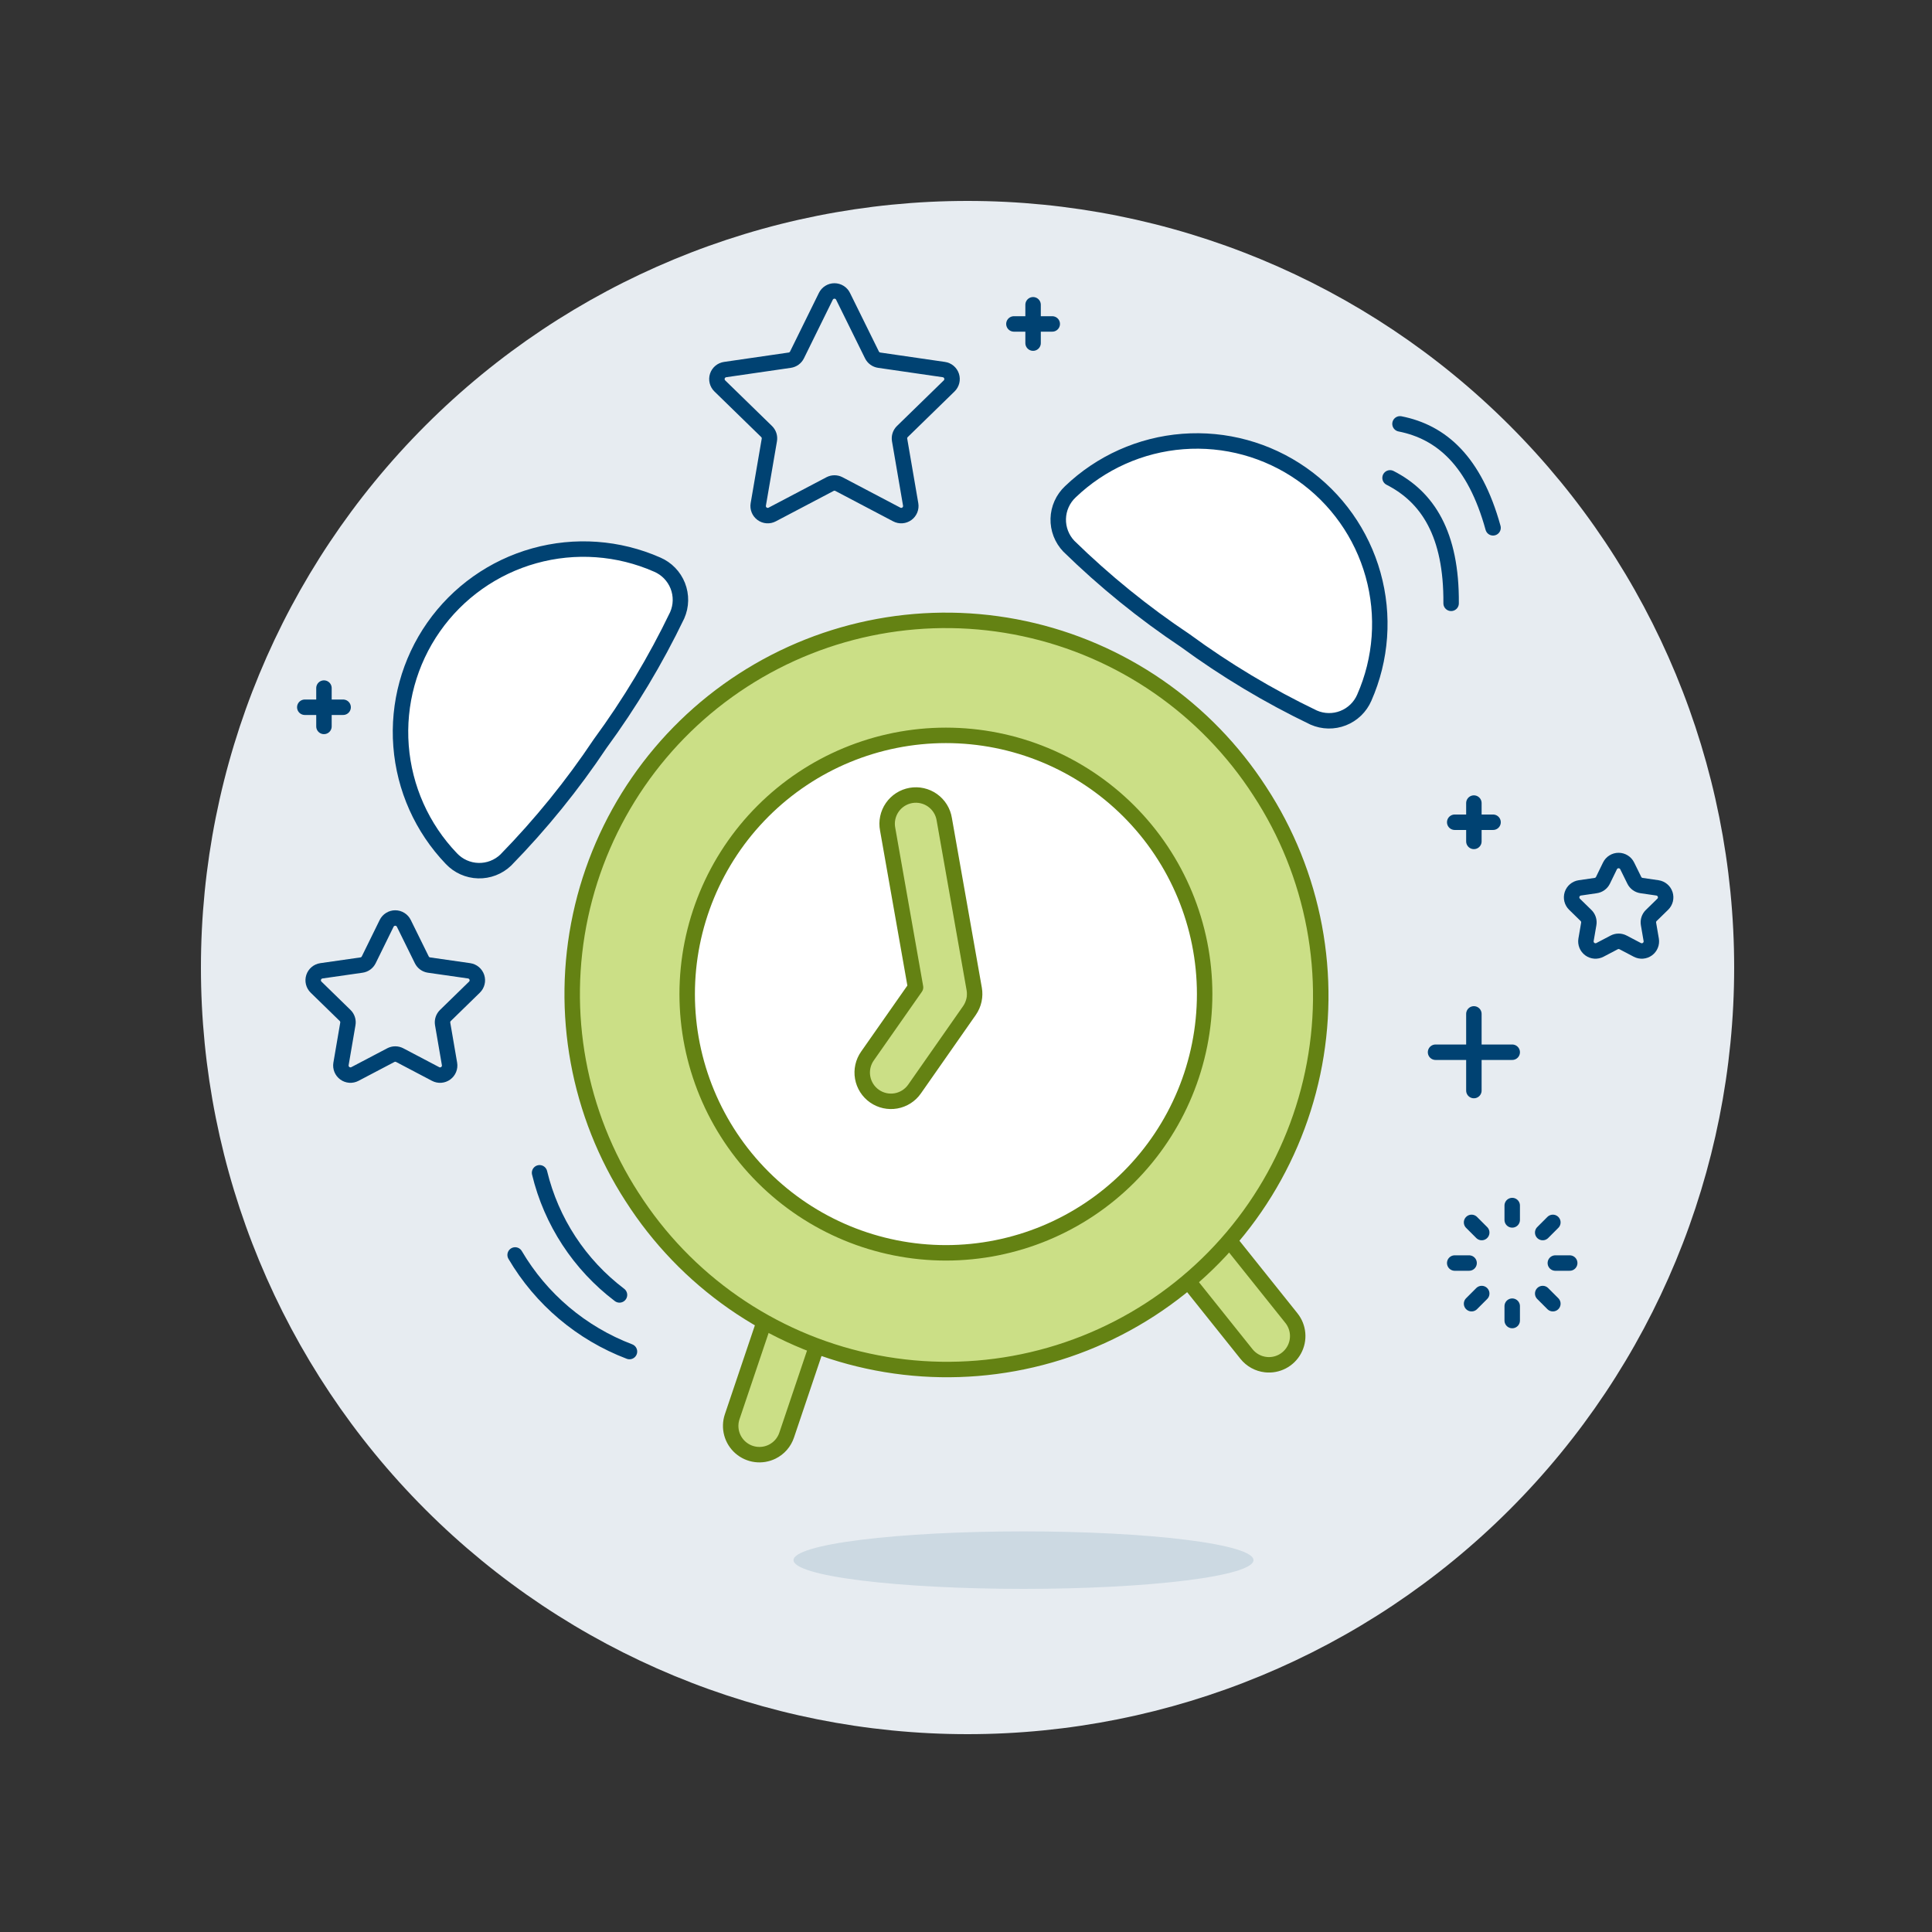 <?xml version="1.0" encoding="UTF-8"?>
<svg xmlns="http://www.w3.org/2000/svg" width="500" height="500" viewBox="0 0 500 500" fill="none">
  <rect x="0" y="0" width="500" height="500" fill="#333333" stroke="none"/>
  <g id="alarm-star">
    <path id="Vector" d="M52 250.4C52 303.019 72.903 353.483 110.11 390.69C147.317 427.897 197.781 448.8 250.4 448.8C303.019 448.8 353.483 427.897 390.69 390.69C427.897 353.483 448.8 303.019 448.8 250.4C448.8 197.781 427.897 147.317 390.69 110.11C353.483 72.903 303.019 52 250.4 52C197.781 52 147.317 72.903 110.11 110.11C72.903 147.317 52 197.781 52 250.4Z" fill="#E7ECF1"></path>
    <path id="Vector_2" d="M205.36 403.76C205.36 405.734 211.631 407.626 222.793 409.021C233.955 410.416 249.094 411.2 264.88 411.2C280.666 411.2 295.805 410.416 306.967 409.021C318.129 407.626 324.4 405.734 324.4 403.76C324.4 401.787 318.129 399.895 306.967 398.499C295.805 397.104 280.666 396.32 264.88 396.32C249.094 396.32 233.955 397.104 222.793 398.499C211.631 399.895 205.36 401.787 205.36 403.76Z" fill="#CCD9E2"></path>
    <path id="Vector_3" d="M199.825 375.702C198.507 376.35 197.026 376.594 195.569 376.402C194.113 376.211 192.746 375.592 191.64 374.625C190.535 373.657 189.74 372.384 189.357 370.965C188.974 369.547 189.02 368.047 189.488 366.655L197.702 342.311C197.996 341.363 198.477 340.484 199.116 339.725C199.755 338.966 200.539 338.342 201.422 337.891C202.306 337.439 203.271 337.169 204.26 337.096C205.25 337.023 206.244 337.149 207.184 337.466C208.124 337.783 208.992 338.285 209.735 338.942C210.478 339.599 211.083 340.398 211.513 341.292C211.943 342.186 212.189 343.158 212.238 344.149C212.288 345.14 212.138 346.13 211.798 347.063L203.584 371.411C203.272 372.339 202.779 373.196 202.134 373.933C201.489 374.669 200.704 375.27 199.825 375.702Z" fill="#CBDF86" stroke="#648213" stroke-width="4" stroke-linecap="round" stroke-linejoin="round"></path>
    <path id="Vector_4" d="M327.584 353.168C329.047 353.331 330.525 353.056 331.831 352.378C333.138 351.701 334.214 350.651 334.924 349.362C335.634 348.073 335.946 346.602 335.819 345.136C335.693 343.67 335.135 342.274 334.216 341.125L318.17 321.057C316.938 319.515 315.143 318.526 313.181 318.308C311.22 318.089 309.251 318.659 307.71 319.891C306.168 321.124 305.179 322.918 304.96 324.88C304.742 326.842 305.311 328.81 306.544 330.352L322.59 350.42C323.201 351.184 323.956 351.82 324.813 352.291C325.67 352.763 326.612 353.061 327.584 353.168Z" fill="#CBDF86" stroke="#648213" stroke-width="4" stroke-linecap="round" stroke-linejoin="round"></path>
    <path id="Vector_5" d="M163.597 309.803C170.461 320.542 179.381 329.819 189.843 337.1C200.305 344.381 212.102 349.522 224.558 352.228C237.013 354.934 249.88 355.152 262.42 352.868C274.96 350.584 286.925 345.845 297.626 338.922C308.328 331.999 317.556 323.029 324.78 312.527C332.003 302.026 337.08 290.2 339.718 277.73C342.356 265.26 342.503 252.392 340.151 239.865C337.799 227.337 332.994 215.399 326.012 204.735C319.113 194.07 310.181 184.869 299.727 177.656C289.272 170.443 277.498 165.36 265.079 162.698C239.997 157.32 213.806 162.126 192.268 176.059C170.73 189.992 155.609 211.91 150.231 236.992C144.853 262.074 149.659 288.264 163.592 309.803H163.597Z" fill="#CBDF86"></path>
    <path id="Vector_6" d="M163.597 309.803C170.461 320.542 179.381 329.819 189.843 337.1C200.305 344.381 212.102 349.522 224.558 352.228C237.013 354.934 249.88 355.152 262.42 352.868C274.96 350.584 286.925 345.845 297.626 338.922C308.328 331.999 317.556 323.029 324.78 312.527C332.003 302.026 337.08 290.2 339.718 277.73C342.356 265.26 342.503 252.392 340.151 239.865C337.799 227.337 332.994 215.399 326.012 204.735C319.113 194.07 310.181 184.869 299.727 177.656C289.272 170.443 277.498 165.36 265.079 162.698C239.997 157.32 213.806 162.126 192.268 176.059C170.73 189.992 155.609 211.91 150.231 236.992C144.853 262.074 149.659 288.264 163.592 309.803H163.597Z" stroke="#648213" stroke-width="4" stroke-linecap="round" stroke-linejoin="round"></path>
    <path id="Vector_7" d="M177.842 257.272C177.842 275.03 184.896 292.062 197.454 304.619C210.011 317.177 227.043 324.232 244.802 324.232C262.561 324.232 279.592 317.177 292.15 304.619C304.707 292.062 311.762 275.03 311.762 257.272C311.762 239.513 304.707 222.481 292.15 209.924C279.592 197.366 262.561 190.312 244.802 190.312C227.043 190.312 210.011 197.366 197.454 209.924C184.896 222.481 177.842 239.513 177.842 257.272Z" fill="white" stroke="#648213" stroke-width="4" stroke-linecap="round" stroke-linejoin="round"></path>
    <path id="Vector_8" d="M130.881 222.591C129.934 223.492 128.819 224.198 127.598 224.667C126.378 225.136 125.077 225.359 123.771 225.323C122.464 225.288 121.177 224.994 119.984 224.46C118.791 223.925 117.715 223.16 116.819 222.209C109.234 214.298 104.629 204.002 103.788 193.075C102.947 182.148 105.924 171.268 112.209 162.29C118.495 153.312 127.7 146.793 138.255 143.845C148.81 140.897 160.062 141.702 170.09 146.123C171.293 146.639 172.383 147.389 173.296 148.329C174.208 149.27 174.925 150.381 175.406 151.6C175.886 152.819 176.121 154.121 176.095 155.431C176.07 156.741 175.785 158.032 175.258 159.232C169.647 170.9 162.969 182.025 155.309 192.464C148.114 203.239 139.937 213.325 130.881 222.591Z" fill="white"></path>
    <path id="Vector_9" d="M130.881 222.591C129.934 223.492 128.819 224.198 127.598 224.667C126.378 225.136 125.077 225.359 123.771 225.323C122.464 225.288 121.177 224.994 119.984 224.46C118.791 223.925 117.715 223.16 116.819 222.209C109.234 214.298 104.629 204.002 103.788 193.075C102.947 182.148 105.924 171.268 112.209 162.29C118.495 153.312 127.7 146.793 138.255 143.845C148.81 140.897 160.062 141.702 170.09 146.123C171.293 146.639 172.383 147.389 173.296 148.329C174.208 149.27 174.925 150.381 175.406 151.6C175.886 152.819 176.121 154.121 176.095 155.431C176.07 156.741 175.785 158.032 175.258 159.232C169.647 170.9 162.969 182.025 155.309 192.464C148.114 203.239 139.937 213.325 130.881 222.591Z" stroke="#004272" stroke-width="4" stroke-linecap="round" stroke-linejoin="round"></path>
    <path id="Vector_10" d="M339.989 185.709C341.186 186.233 342.475 186.515 343.781 186.54C345.087 186.565 346.386 186.332 347.601 185.853C348.817 185.375 349.926 184.661 350.866 183.753C351.805 182.844 352.555 181.759 353.074 180.56C357.495 170.532 358.3 159.281 355.351 148.726C352.403 138.171 345.884 128.965 336.907 122.68C327.929 116.394 317.049 113.418 306.122 114.259C295.195 115.099 284.898 119.705 276.988 127.29C276.036 128.187 275.27 129.263 274.736 130.456C274.201 131.65 273.908 132.937 273.873 134.245C273.838 135.552 274.062 136.853 274.532 138.074C275.002 139.294 275.708 140.41 276.611 141.356C285.875 150.411 295.959 158.587 306.733 165.779C317.178 173.437 328.311 180.109 339.989 185.709Z" fill="white"></path>
    <path id="Vector_11" d="M339.989 185.709C341.186 186.233 342.475 186.515 343.781 186.54C345.087 186.565 346.386 186.332 347.601 185.853C348.817 185.375 349.926 184.661 350.866 183.753C351.805 182.844 352.555 181.759 353.074 180.56C357.495 170.532 358.3 159.281 355.351 148.726C352.403 138.171 345.884 128.965 336.907 122.68C327.929 116.394 317.049 113.418 306.122 114.259C295.195 115.099 284.898 119.705 276.988 127.29C276.036 128.187 275.27 129.263 274.736 130.456C274.201 131.65 273.908 132.937 273.873 134.245C273.838 135.552 274.062 136.853 274.532 138.074C275.002 139.294 275.708 140.41 276.611 141.356C285.875 150.411 295.959 158.587 306.733 165.779C317.178 173.437 328.311 180.109 339.989 185.709Z" stroke="#004272" stroke-width="4" stroke-linecap="round" stroke-linejoin="round"></path>
    <path id="Vector_12" d="M139.64 303.519C142.676 316.127 149.985 327.295 160.323 335.124" stroke="#004272" stroke-width="4" stroke-linecap="round" stroke-linejoin="round"></path>
    <path id="Vector_13" d="M133.316 324.782C140.048 336.24 150.486 345.058 162.907 349.781" stroke="#004272" stroke-width="4" stroke-linecap="round" stroke-linejoin="round"></path>
    <path id="Vector_14" d="M359.745 123.674C369.472 128.634 375.687 138.222 375.548 156.142" stroke="#004272" stroke-width="4" stroke-linecap="round" stroke-linejoin="round"></path>
    <path id="Vector_15" d="M362.319 109.696C373.028 111.809 381.629 119.329 386.4 136.599" stroke="#004272" stroke-width="4" stroke-linecap="round" stroke-linejoin="round"></path>
    <path id="Vector_16" d="M252.083 258.74C252.271 257.83 252.288 256.893 252.133 255.977L244.375 212.017C244.22 211.042 243.872 210.107 243.352 209.268C242.832 208.429 242.15 207.702 241.345 207.129C240.541 206.556 239.631 206.149 238.668 205.931C237.705 205.713 236.708 205.69 235.736 205.861C234.764 206.033 233.835 206.396 233.005 206.93C232.174 207.464 231.458 208.158 230.899 208.971C230.339 209.785 229.947 210.701 229.745 211.668C229.543 212.634 229.536 213.631 229.724 214.601L236.94 255.526L224.486 273.312C223.354 274.929 222.91 276.929 223.253 278.873C223.596 280.816 224.697 282.544 226.314 283.676C227.93 284.808 229.93 285.252 231.874 284.909C233.818 284.566 235.546 283.465 236.677 281.849L250.898 261.513C251.457 260.708 251.853 259.801 252.063 258.844C252.078 258.819 252.073 258.78 252.083 258.74Z" fill="#CBDF86" stroke="#648213" stroke-width="4" stroke-linecap="round" stroke-linejoin="round"></path>
    <path id="Vector_17" d="M381.44 282.236V262.396" stroke="#004272" stroke-width="4" stroke-linecap="round" stroke-linejoin="round"></path>
    <path id="Vector_18" d="M371.52 272.315H391.36" stroke="#004272" stroke-width="4" stroke-linecap="round" stroke-linejoin="round"></path>
    <path id="Vector_19" d="M267.36 88.795V78.875" stroke="#004272" stroke-width="4" stroke-linecap="round" stroke-linejoin="round"></path>
    <path id="Vector_20" d="M262.4 83.835H272.32" stroke="#004272" stroke-width="4" stroke-linecap="round" stroke-linejoin="round"></path>
    <path id="Vector_21" d="M381.44 217.755V207.835" stroke="#004272" stroke-width="4" stroke-linecap="round" stroke-linejoin="round"></path>
    <path id="Vector_22" d="M376.48 212.795H386.4" stroke="#004272" stroke-width="4" stroke-linecap="round" stroke-linejoin="round"></path>
    <path id="Vector_23" d="M83.84 187.995V178.075" stroke="#004272" stroke-width="4" stroke-linecap="round" stroke-linejoin="round"></path>
    <path id="Vector_24" d="M78.88 183.035H88.8" stroke="#004272" stroke-width="4" stroke-linecap="round" stroke-linejoin="round"></path>
    <path id="Vector_25" d="M416.656 224.099C416.859 223.68 417.176 223.326 417.571 223.079C417.966 222.831 418.422 222.7 418.888 222.7C419.354 222.7 419.811 222.831 420.205 223.079C420.6 223.326 420.917 223.68 421.12 224.099L422.96 227.829C423.139 228.19 423.402 228.501 423.728 228.737C424.054 228.973 424.432 229.126 424.83 229.183L428.947 229.783C429.405 229.85 429.835 230.043 430.189 230.342C430.543 230.64 430.806 231.031 430.949 231.472C431.092 231.912 431.109 232.383 430.998 232.833C430.887 233.282 430.653 233.691 430.321 234.014L427.345 236.921C427.057 237.201 426.842 237.547 426.718 237.929C426.593 238.311 426.563 238.717 426.631 239.113L427.335 243.215C427.413 243.671 427.362 244.139 427.187 244.567C427.013 244.996 426.723 245.367 426.349 245.638C425.975 245.91 425.532 246.072 425.071 246.106C424.61 246.139 424.149 246.044 423.739 245.829L420.054 243.895C419.698 243.708 419.302 243.61 418.901 243.61C418.499 243.61 418.103 243.708 417.747 243.895L414.062 245.829C413.653 246.044 413.191 246.139 412.73 246.106C412.269 246.072 411.826 245.91 411.453 245.638C411.079 245.367 410.788 244.996 410.614 244.567C410.439 244.139 410.388 243.671 410.466 243.215L411.17 239.113C411.238 238.717 411.208 238.311 411.084 237.929C410.959 237.547 410.744 237.201 410.456 236.921L407.48 234.014C407.149 233.691 406.914 233.282 406.803 232.833C406.692 232.383 406.709 231.912 406.852 231.472C406.995 231.031 407.258 230.64 407.612 230.342C407.966 230.043 408.396 229.85 408.854 229.783L412.971 229.183C413.369 229.126 413.747 228.973 414.073 228.737C414.399 228.501 414.662 228.19 414.841 227.829L416.656 224.099Z" stroke="#004272" stroke-width="4" stroke-linecap="round" stroke-linejoin="round"></path>
    <path id="Vector_26" d="M100.054 238.979C100.257 238.56 100.574 238.206 100.969 237.959C101.364 237.711 101.82 237.58 102.286 237.58C102.752 237.58 103.209 237.711 103.603 237.959C103.998 238.206 104.315 238.56 104.518 238.979L109.161 248.403C109.339 248.763 109.602 249.074 109.926 249.31C110.251 249.546 110.629 249.699 111.026 249.757L121.412 251.245C121.87 251.312 122.3 251.505 122.654 251.803C123.008 252.102 123.271 252.493 123.414 252.933C123.557 253.374 123.574 253.845 123.463 254.294C123.352 254.744 123.117 255.153 122.786 255.476L115.272 262.802C114.984 263.082 114.769 263.428 114.644 263.81C114.52 264.192 114.49 264.598 114.557 264.994L116.333 275.336C116.411 275.792 116.361 276.262 116.186 276.691C116.012 277.12 115.72 277.491 115.346 277.763C114.971 278.035 114.527 278.197 114.066 278.23C113.604 278.263 113.142 278.166 112.732 277.95L103.447 273.069C103.091 272.882 102.695 272.785 102.294 272.785C101.892 272.785 101.496 272.882 101.14 273.069L91.85 277.95C91.441 278.164 90.98 278.26 90.519 278.227C90.057 278.193 89.615 278.031 89.241 277.759C88.867 277.487 88.576 277.116 88.402 276.688C88.228 276.26 88.177 275.792 88.254 275.336L90.025 264.994C90.093 264.599 90.064 264.193 89.941 263.811C89.817 263.429 89.603 263.083 89.316 262.802L81.801 255.476C81.47 255.153 81.235 254.744 81.124 254.294C81.013 253.845 81.03 253.374 81.173 252.933C81.316 252.493 81.579 252.102 81.933 251.803C82.287 251.505 82.717 251.312 83.175 251.245L93.557 249.757C93.955 249.7 94.333 249.547 94.659 249.311C94.984 249.075 95.248 248.763 95.427 248.403L100.054 238.979Z" stroke="#004272" stroke-width="4" stroke-linecap="round" stroke-linejoin="round"></path>
    <path id="Vector_27" d="M213.723 76.698C213.926 76.278 214.243 75.925 214.637 75.677C215.032 75.43 215.489 75.299 215.955 75.299C216.42 75.299 216.877 75.43 217.272 75.677C217.666 75.925 217.983 76.278 218.187 76.698L225.666 91.861C225.845 92.221 226.108 92.532 226.434 92.768C226.76 93.004 227.138 93.157 227.536 93.215L244.266 95.645C244.724 95.712 245.155 95.905 245.508 96.203C245.862 96.502 246.126 96.893 246.269 97.333C246.412 97.773 246.428 98.245 246.317 98.694C246.206 99.144 245.972 99.553 245.64 99.876L233.533 111.676C233.244 111.957 233.029 112.303 232.904 112.686C232.78 113.069 232.75 113.476 232.819 113.873L235.68 130.539C235.759 130.995 235.708 131.464 235.534 131.893C235.359 132.322 235.068 132.694 234.693 132.966C234.318 133.238 233.875 133.4 233.413 133.433C232.951 133.466 232.489 133.369 232.08 133.153L217.115 125.281C216.76 125.094 216.364 124.997 215.962 124.997C215.56 124.997 215.165 125.094 214.809 125.281L199.844 133.153C199.435 133.369 198.973 133.466 198.511 133.433C198.049 133.4 197.606 133.238 197.231 132.966C196.856 132.694 196.565 132.322 196.39 131.893C196.216 131.464 196.165 130.995 196.244 130.539L199.105 113.873C199.174 113.476 199.144 113.069 199.02 112.686C198.895 112.303 198.68 111.957 198.391 111.676L186.284 99.876C185.952 99.553 185.718 99.144 185.607 98.694C185.496 98.245 185.512 97.773 185.655 97.333C185.798 96.893 186.062 96.502 186.416 96.203C186.769 95.905 187.2 95.712 187.658 95.645L204.388 93.215C204.786 93.157 205.164 93.004 205.49 92.768C205.816 92.532 206.079 92.221 206.258 91.861L213.723 76.698Z" stroke="#004272" stroke-width="4" stroke-linecap="round" stroke-linejoin="round"></path>
    <path id="Vector_28" d="M391.36 315.715V311.995" stroke="#004272" stroke-width="4" stroke-linecap="round" stroke-linejoin="round"></path>
    <path id="Vector_29" d="M399.251 318.983L401.88 316.354" stroke="#004272" stroke-width="4" stroke-linecap="round" stroke-linejoin="round"></path>
    <path id="Vector_30" d="M402.52 326.875H406.24" stroke="#004272" stroke-width="4" stroke-linecap="round" stroke-linejoin="round"></path>
    <path id="Vector_31" d="M399.251 334.767L401.88 337.395" stroke="#004272" stroke-width="4" stroke-linecap="round" stroke-linejoin="round"></path>
    <path id="Vector_32" d="M391.36 338.035V341.755" stroke="#004272" stroke-width="4" stroke-linecap="round" stroke-linejoin="round"></path>
    <path id="Vector_33" d="M383.469 334.767L380.84 337.395" stroke="#004272" stroke-width="4" stroke-linecap="round" stroke-linejoin="round"></path>
    <path id="Vector_34" d="M380.2 326.875H376.48" stroke="#004272" stroke-width="4" stroke-linecap="round" stroke-linejoin="round"></path>
    <path id="Vector_35" d="M383.469 318.983L380.84 316.354" stroke="#004272" stroke-width="4" stroke-linecap="round" stroke-linejoin="round"></path>
  </g>
</svg>
